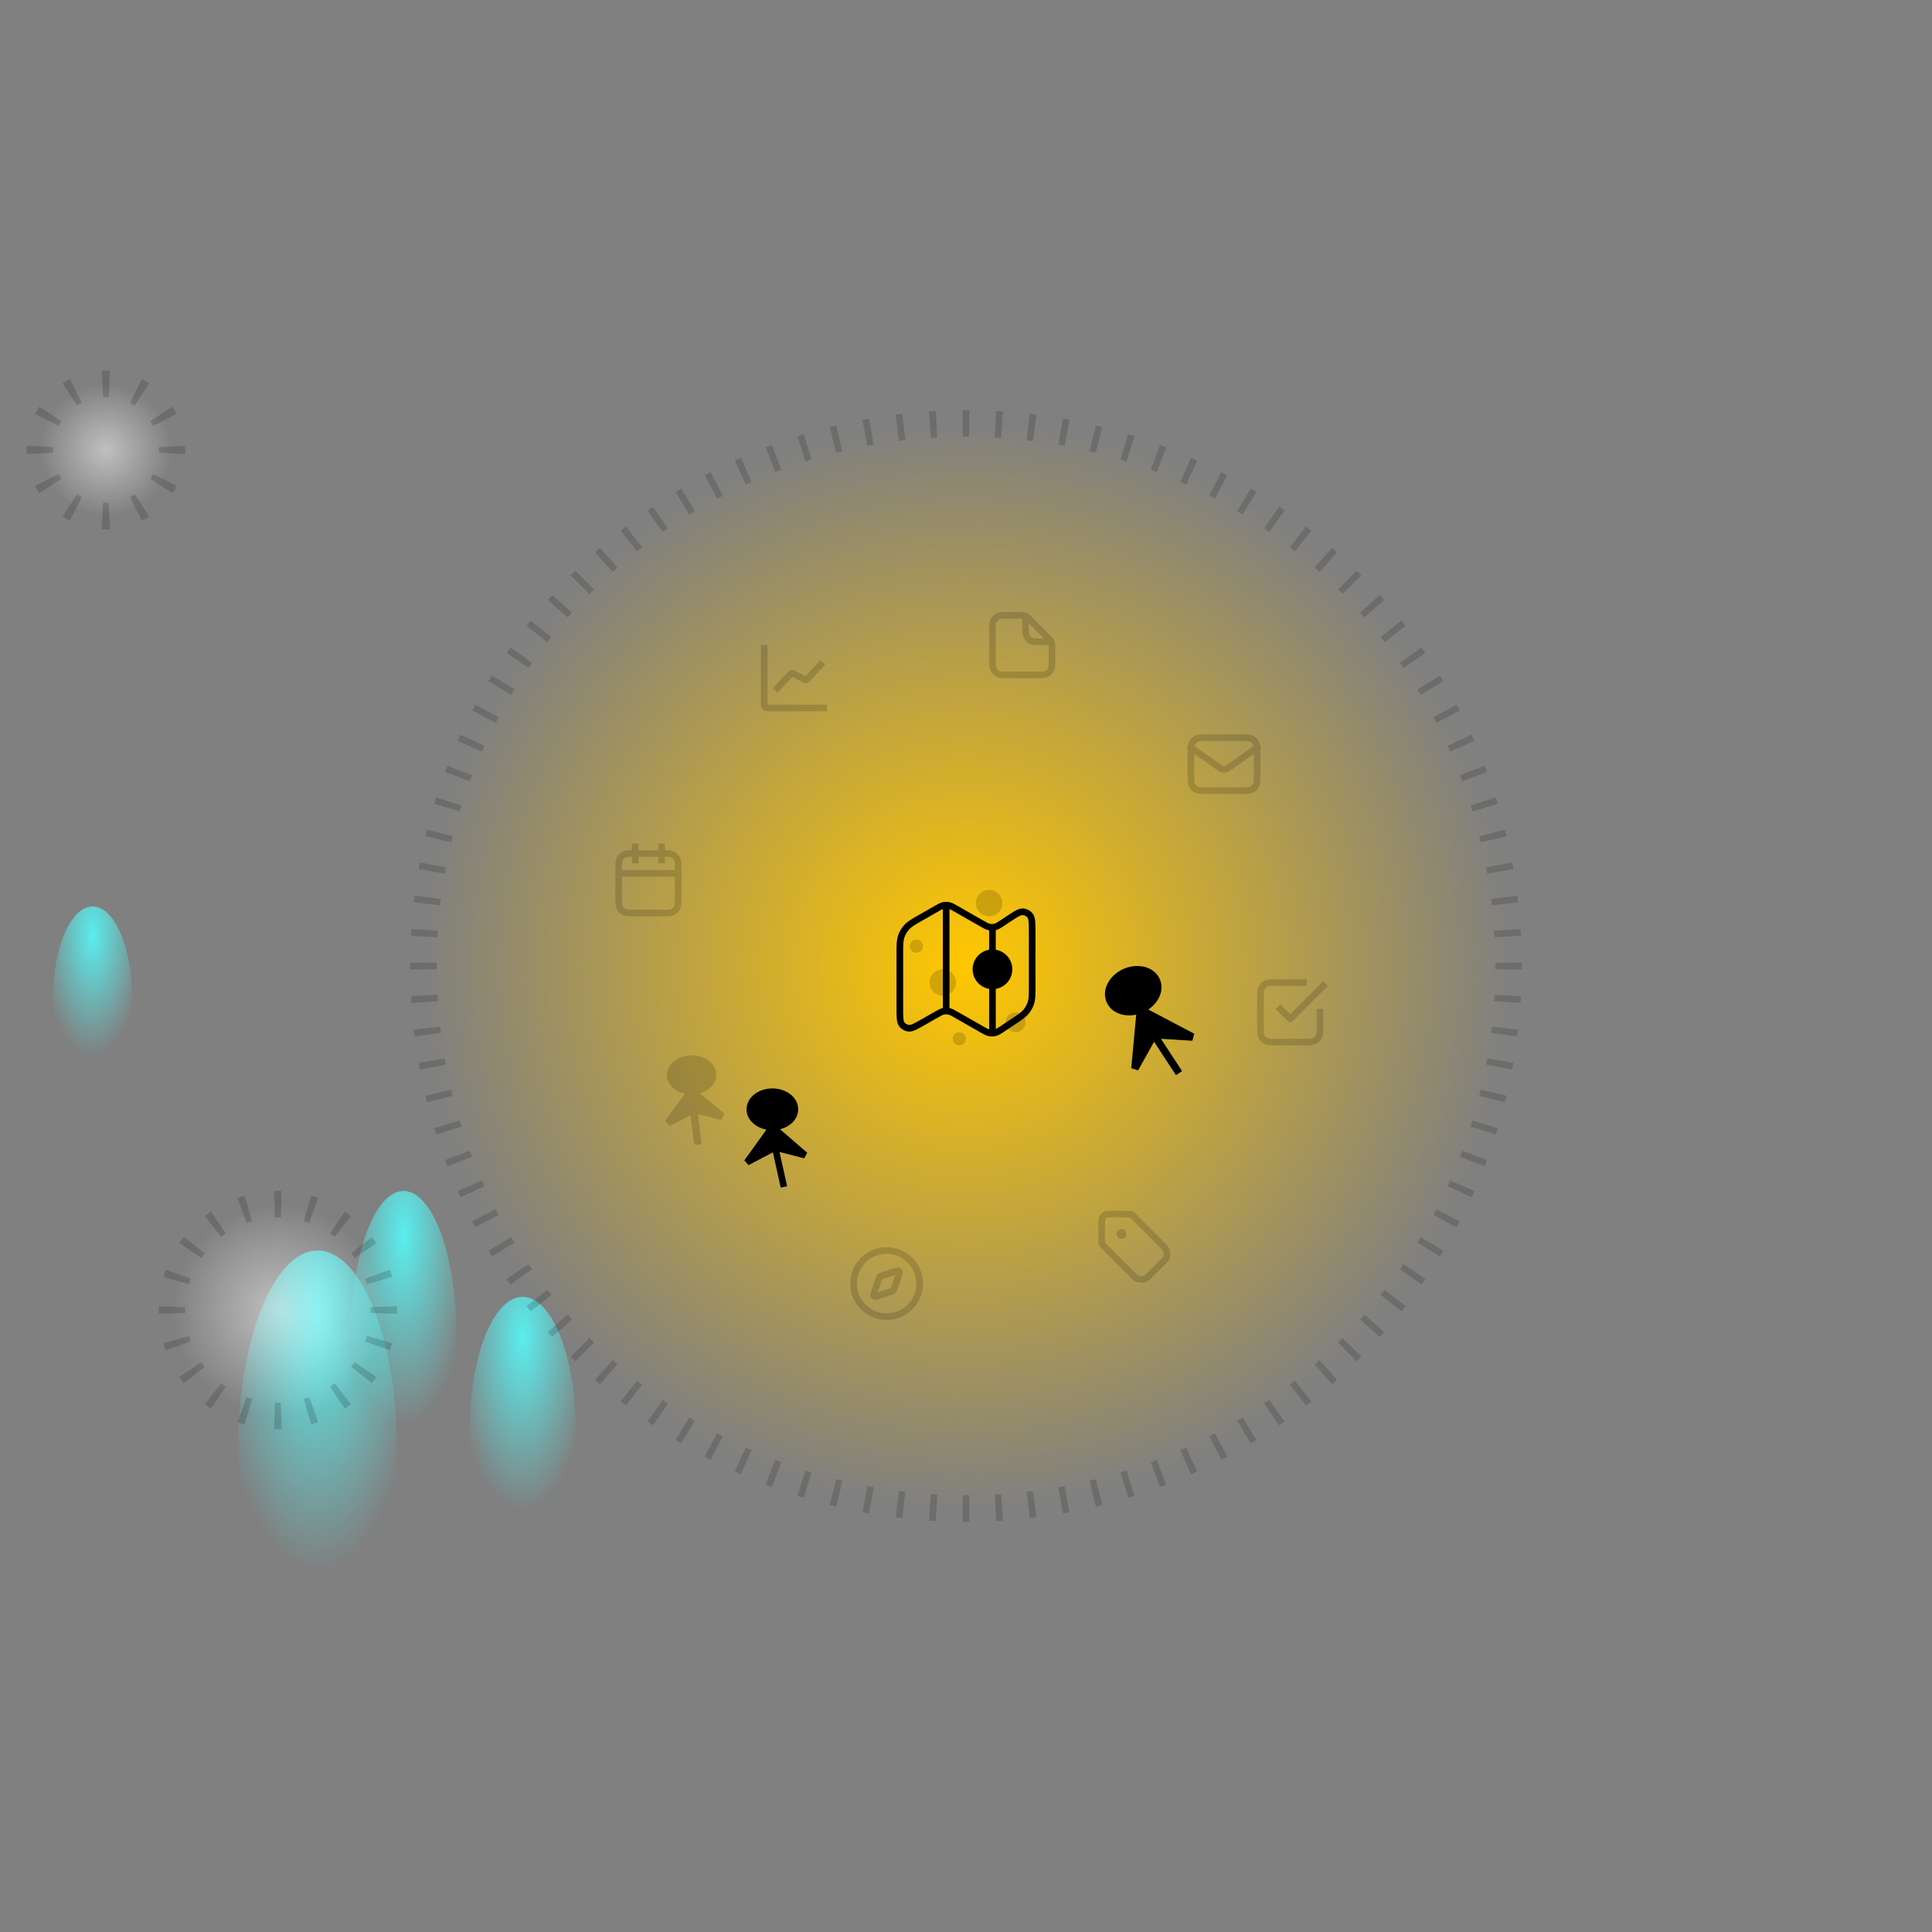 <svg xmlns="http://www.w3.org/2000/svg" width="584" height="584" viewBox="0 0 584 584" fill="none">
<rect x="0" y="0" width="584" height="584" fill="#808080" stroke="none"/>
<ellipse cx="158" cy="432" rx="16" ry="40" fill="url(#paint0_radial_3987_53200)"/>
<ellipse cx="122" cy="404" rx="16" ry="44" fill="url(#paint1_radial_3987_53200)"/>
<ellipse cx="96" cy="438" rx="24" ry="60" fill="url(#paint2_radial_3987_53200)"/>
<ellipse cx="28" cy="302" rx="12" ry="28" fill="url(#paint3_radial_3987_53200)"/>
<path d="M52 136C52 147.046 43.046 156 32 156C20.954 156 12 147.046 12 136C12 124.954 20.954 116 32 116C43.046 116 52 124.954 52 136Z" fill="url(#paint4_radial_3987_53200)"/>
<path fill-rule="evenodd" clip-rule="evenodd" d="M30.747 112.032C31.162 112.011 31.58 112 32 112C32.42 112 32.838 112.011 33.253 112.032L32.841 120.022C32.563 120.007 32.282 120 32 120C31.718 120 31.437 120.007 31.159 120.022L30.747 112.032ZM42.901 114.614C43.65 114.996 44.375 115.416 45.076 115.872L40.712 122.577C40.245 122.273 39.761 121.993 39.263 121.739L42.901 114.614ZM18.924 115.872C19.625 115.416 20.351 114.996 21.099 114.614L24.737 121.739C24.238 121.993 23.755 122.273 23.288 122.577L18.924 115.872ZM52.128 122.924C52.584 123.625 53.004 124.351 53.386 125.099L46.261 128.737C46.007 128.239 45.727 127.755 45.423 127.288L52.128 122.924ZM10.614 125.099C10.996 124.351 11.416 123.625 11.872 122.924L18.577 127.288C18.273 127.755 17.993 128.239 17.739 128.737L10.614 125.099ZM55.968 134.747C55.989 135.162 56 135.58 56 136C56 136.42 55.989 136.838 55.968 137.253L47.978 136.841C47.993 136.563 48 136.282 48 136C48 135.718 47.993 135.437 47.978 135.159L55.968 134.747ZM8 136C8 135.58 8.011 135.162 8.032 134.747L16.022 135.159C16.007 135.437 16 135.718 16 136C16 136.282 16.007 136.563 16.022 136.841L8.032 137.253C8.011 136.838 8 136.42 8 136ZM53.386 146.901C53.004 147.649 52.584 148.375 52.128 149.076L45.423 144.712C45.727 144.245 46.007 143.761 46.261 143.263L53.386 146.901ZM11.872 149.076C11.416 148.375 10.996 147.649 10.614 146.901L17.739 143.263C17.993 143.761 18.273 144.245 18.577 144.712L11.872 149.076ZM21.099 157.386C20.351 157.004 19.625 156.584 18.924 156.128L23.288 149.423C23.755 149.727 24.238 150.007 24.737 150.261L21.099 157.386ZM45.076 156.128C44.375 156.584 43.65 157.004 42.901 157.386L39.263 150.261C39.761 150.007 40.245 149.727 40.712 149.423L45.076 156.128ZM32 160C31.58 160 31.162 159.989 30.747 159.968L31.159 151.978C31.437 151.993 31.718 152 32 152C32.282 152 32.563 151.993 32.841 151.978L33.253 159.968C32.838 159.989 32.42 160 32 160Z" fill="black" fill-opacity="0.16"/>
<path d="M116 396C116 413.673 101.673 428 84 428C66.327 428 52 413.673 52 396C52 378.327 66.327 364 84 364C101.673 364 116 378.327 116 396Z" fill="url(#paint5_radial_3987_53200)"/>
<path fill-rule="evenodd" clip-rule="evenodd" d="M82.869 360.017C83.245 360.006 83.622 360 84 360C84.378 360 84.755 360.006 85.131 360.017L84.884 368.014C84.591 368.005 84.296 368 84 368C83.704 368 83.409 368.005 83.116 368.014L82.869 360.017ZM94.046 361.421C94.773 361.632 95.491 361.866 96.198 362.12L93.488 369.647C92.939 369.449 92.381 369.268 91.817 369.105L94.046 361.421ZM71.802 362.12C72.509 361.866 73.227 361.632 73.954 361.421L76.183 369.105C75.619 369.268 75.061 369.449 74.512 369.647L71.802 362.12ZM104.239 366.224C104.863 366.649 105.473 367.093 106.068 367.555L101.16 373.873C100.697 373.513 100.222 373.167 99.737 372.837L104.239 366.224ZM61.932 367.555C62.527 367.093 63.137 366.649 63.761 366.224L68.263 372.837C67.778 373.167 67.303 373.513 66.84 373.873L61.932 367.555ZM112.445 373.932C112.907 374.527 113.351 375.137 113.776 375.761L107.163 380.263C106.833 379.778 106.487 379.303 106.127 378.84L112.445 373.932ZM54.224 375.761C54.649 375.137 55.093 374.527 55.555 373.932L61.873 378.84C61.513 379.303 61.167 379.778 60.837 380.263L54.224 375.761ZM117.88 383.802C118.134 384.509 118.368 385.227 118.579 385.954L110.895 388.183C110.732 387.619 110.551 387.061 110.353 386.512L117.88 383.802ZM49.421 385.954C49.632 385.227 49.865 384.509 50.12 383.802L57.647 386.512C57.449 387.061 57.268 387.619 57.105 388.183L49.421 385.954ZM119.983 394.869C119.994 395.245 120 395.622 120 396C120 396.378 119.994 396.755 119.983 397.131L111.986 396.884C111.995 396.59 112 396.296 112 396C112 395.704 111.995 395.41 111.986 395.116L119.983 394.869ZM48 396C48 395.622 48.006 395.245 48.017 394.869L56.014 395.116C56.005 395.41 56 395.704 56 396C56 396.296 56.005 396.59 56.014 396.884L48.017 397.131C48.006 396.755 48 396.378 48 396ZM118.579 406.046C118.368 406.773 118.134 407.491 117.88 408.198L110.353 405.488C110.551 404.939 110.732 404.381 110.895 403.817L118.579 406.046ZM50.12 408.198C49.865 407.491 49.632 406.773 49.421 406.046L57.105 403.817C57.268 404.381 57.449 404.939 57.647 405.488L50.12 408.198ZM113.776 416.239C113.351 416.863 112.907 417.473 112.445 418.068L106.127 413.16C106.487 412.697 106.833 412.222 107.163 411.737L113.776 416.239ZM55.555 418.068C55.093 417.473 54.649 416.863 54.224 416.239L60.837 411.737C61.167 412.222 61.513 412.697 61.873 413.16L55.555 418.068ZM106.068 424.445C105.473 424.907 104.863 425.351 104.239 425.776L99.737 419.163C100.222 418.833 100.697 418.487 101.16 418.127L106.068 424.445ZM63.761 425.776C63.137 425.351 62.527 424.907 61.932 424.445L66.84 418.127C67.303 418.487 67.778 418.833 68.263 419.163L63.761 425.776ZM96.198 429.88C95.491 430.134 94.773 430.368 94.046 430.579L91.817 422.895C92.381 422.732 92.939 422.551 93.488 422.353L96.198 429.88ZM73.954 430.579C73.227 430.368 72.509 430.134 71.802 429.88L74.512 422.353C75.061 422.551 75.619 422.732 76.183 422.895L73.954 430.579ZM84 432C83.622 432 83.245 431.994 82.869 431.983L83.116 423.986C83.409 423.995 83.704 424 84 424C84.296 424 84.591 423.995 84.884 423.986L85.131 431.983C84.755 431.994 84.378 432 84 432Z" fill="black" fill-opacity="0.16"/>
<circle cx="292" cy="292" r="164" fill="url(#paint6_radial_3987_53200)"/>
<path fill-rule="evenodd" clip-rule="evenodd" d="M201.586 324.906C201.586 321.419 205.193 319 209.056 319C212.919 319 216.526 321.419 216.526 324.906C216.526 327.599 214.375 329.654 211.616 330.451L219 336.644L217.985 338.501L210.962 336.744L212.087 346H209.851L208.726 337.138L202.432 340.342L201 338.762L207.047 330.592C204.029 329.922 201.586 327.775 201.586 324.906Z" fill="black" fill-opacity="0.16"/>
<path fill-rule="evenodd" clip-rule="evenodd" d="M339.978 292.731C344.232 291.044 349.189 292.302 350.69 296.244C351.939 299.524 350.19 303.083 347.109 305.153L361 312.478L360.42 314.593L350.93 314.007L357.308 323.761L355.459 325L348.853 314.897L344.019 323.557L341.949 322.9L343.457 306.705C339.65 307.521 335.715 306.124 334.407 302.687C332.909 298.753 335.724 294.418 339.978 292.731Z" fill="black"/>
<path fill-rule="evenodd" clip-rule="evenodd" d="M225.667 335.318C225.667 331.623 229.394 329 233.471 329C237.548 329 241.275 331.623 241.275 335.318C241.275 338.294 238.858 340.574 235.788 341.35L244 348.444L243.101 350.14L235.632 348.214L237.93 358.576L235.995 359L233.629 348.332L226.269 352.191L225 350.749L231.67 341.465C228.359 340.825 225.667 338.459 225.667 335.318Z" fill="black"/>
<path d="M205 264H187M200 256V260M192 256V260M191.8 276H200.2C201.88 276 202.72 276 203.362 275.673C203.926 275.385 204.385 274.926 204.673 274.362C205 273.72 205 272.88 205 271.2V262.8C205 261.12 205 260.28 204.673 259.638C204.385 259.074 203.926 258.615 203.362 258.327C202.72 258 201.88 258 200.2 258H191.8C190.12 258 189.28 258 188.638 258.327C188.074 258.615 187.615 259.074 187.327 259.638C187 260.28 187 261.12 187 262.8V271.2C187 272.88 187 273.72 187.327 274.362C187.615 274.926 188.074 275.385 188.638 275.673C189.28 276 190.12 276 191.8 276Z" stroke="black" stroke-opacity="0.16" stroke-width="2" stroke-linecap="square" stroke-linejoin="round"/>
<path d="M387 305L390 308L400 298M394 297H385.8C384.12 297 383.28 297 382.638 297.327C382.074 297.615 381.615 298.074 381.327 298.638C381 299.28 381 300.12 381 301.8V310.2C381 311.88 381 312.72 381.327 313.362C381.615 313.926 382.074 314.385 382.638 314.673C383.28 315 384.12 315 385.8 315H394.2C395.88 315 396.72 315 397.362 314.673C397.926 314.385 398.385 313.926 398.673 313.362C399 312.72 399 311.88 399 310.2V306" stroke="black" stroke-opacity="0.16" stroke-width="2" stroke-linecap="square" stroke-linejoin="round"/>
<path d="M268 398C273.523 398 278 393.523 278 388C278 382.477 273.523 378 268 378C262.477 378 258 382.477 258 388C258 393.523 262.477 398 268 398Z" stroke="black" stroke-opacity="0.16" stroke-width="2" stroke-linecap="square" stroke-linejoin="round"/>
<path d="M270.722 384.266C271.211 384.103 271.455 384.022 271.617 384.08C271.759 384.13 271.87 384.241 271.92 384.383C271.978 384.545 271.897 384.789 271.734 385.278L270.246 389.741C270.2 389.88 270.177 389.949 270.137 390.007C270.102 390.058 270.058 390.102 270.007 390.137C269.949 390.177 269.88 390.2 269.741 390.246L265.278 391.734C264.789 391.897 264.545 391.978 264.383 391.92C264.241 391.87 264.13 391.759 264.08 391.617C264.022 391.455 264.103 391.211 264.266 390.722L265.754 386.259C265.8 386.12 265.823 386.051 265.863 385.993C265.898 385.942 265.942 385.898 265.993 385.863C266.051 385.823 266.12 385.8 266.259 385.754L270.722 384.266Z" stroke="black" stroke-opacity="0.16" stroke-width="2" stroke-linecap="square" stroke-linejoin="round"/>
<path d="M310 186.5V189.2C310 190.88 310 191.72 310.327 192.362C310.615 192.926 311.074 193.385 311.638 193.673C312.28 194 313.12 194 314.8 194H317.5M318 195.988V199.2C318 200.88 318 201.72 317.673 202.362C317.385 202.926 316.926 203.385 316.362 203.673C315.72 204 314.88 204 313.2 204H304.8C303.12 204 302.28 204 301.638 203.673C301.074 203.385 300.615 202.926 300.327 202.362C300 201.72 300 200.88 300 199.2V190.8C300 189.12 300 188.28 300.327 187.638C300.615 187.074 301.074 186.615 301.638 186.327C302.28 186 303.12 186 304.8 186H308.012C308.746 186 309.112 186 309.458 186.083C309.764 186.156 310.056 186.278 310.325 186.442C310.628 186.628 310.887 186.887 311.406 187.406L316.594 192.594C317.113 193.113 317.372 193.372 317.558 193.675C317.722 193.944 317.844 194.236 317.917 194.542C318 194.888 318 195.254 318 195.988Z" stroke="black" stroke-opacity="0.16" stroke-width="2" stroke-linecap="square" stroke-linejoin="round"/>
<path d="M339 373H339.01M333 370.2L333 374.675C333 375.164 333 375.408 333.055 375.638C333.104 375.843 333.185 376.038 333.295 376.217C333.418 376.418 333.591 376.591 333.937 376.937L341.606 384.606C342.794 385.794 343.388 386.388 344.073 386.611C344.675 386.806 345.325 386.806 345.927 386.611C346.612 386.388 347.206 385.794 348.394 384.606L350.606 382.394C351.794 381.206 352.388 380.612 352.611 379.927C352.806 379.325 352.806 378.675 352.611 378.073C352.388 377.388 351.794 376.794 350.606 375.606L342.937 367.937C342.591 367.591 342.418 367.418 342.217 367.295C342.038 367.185 341.843 367.104 341.638 367.055C341.408 367 341.164 367 340.675 367L336.2 367C335.08 367 334.52 367 334.092 367.218C333.716 367.41 333.41 367.716 333.218 368.092C333 368.52 333 369.08 333 370.2ZM339.5 373C339.5 373.276 339.276 373.5 339 373.5C338.724 373.5 338.5 373.276 338.5 373C338.5 372.724 338.724 372.5 339 372.5C339.276 372.5 339.5 372.724 339.5 373Z" stroke="black" stroke-opacity="0.16" stroke-width="2" stroke-linecap="square" stroke-linejoin="round"/>
<path d="M249 214H232.6C232.04 214 231.76 214 231.546 213.891C231.358 213.795 231.205 213.642 231.109 213.454C231 213.24 231 212.96 231 212.4V196M248 201L244.081 205.183C243.933 205.341 243.858 205.42 243.769 205.461C243.69 205.498 243.603 205.512 243.516 205.505C243.418 205.496 243.321 205.446 243.129 205.346L239.871 203.654C239.679 203.554 239.582 203.504 239.484 203.495C239.397 203.488 239.31 203.502 239.231 203.539C239.142 203.58 239.067 203.659 238.919 203.817L235 208" stroke="black" stroke-opacity="0.16" stroke-width="2" stroke-linecap="square" stroke-linejoin="round"/>
<path d="M360.029 226L368.165 231.715C368.826 232.178 369.157 232.41 369.516 232.499C369.834 232.578 370.166 232.578 370.484 232.499C370.843 232.41 371.174 232.178 371.835 231.715L379.971 226M360.029 226C360 226.471 360 227.053 360 227.8V234.2C360 235.88 360 236.72 360.327 237.362C360.615 237.926 361.074 238.385 361.638 238.673C362.28 239 363.12 239 364.8 239H375.2C376.88 239 377.72 239 378.362 238.673C378.926 238.385 379.385 237.926 379.673 237.362C380 236.72 380 235.88 380 234.2V227.8C380 227.053 380 226.471 379.971 226M360.029 226C360.065 225.412 360.145 224.994 360.327 224.638C360.615 224.074 361.074 223.615 361.638 223.327C362.28 223 363.12 223 364.8 223H375.2C376.88 223 377.72 223 378.362 223.327C378.926 223.615 379.385 224.074 379.673 224.638C379.855 224.994 379.935 225.412 379.971 226" stroke="black" stroke-opacity="0.16" stroke-width="2" stroke-linecap="square" stroke-linejoin="round"/>
<path d="M307 312C308.657 312 310 310.657 310 309C310 307.343 308.657 306 307 306C305.343 306 304 307.343 304 309C304 310.657 305.343 312 307 312Z" fill="black" fill-opacity="0.16"/>
<path d="M299 277C301.209 277 303 275.209 303 273C303 270.791 301.209 269 299 269C296.791 269 295 270.791 295 273C295 275.209 296.791 277 299 277Z" fill="black" fill-opacity="0.16"/>
<path d="M285 301C287.209 301 289 299.209 289 297C289 294.791 287.209 293 285 293C282.791 293 281 294.791 281 297C281 299.209 282.791 301 285 301Z" fill="black" fill-opacity="0.16"/>
<path d="M290 316C291.105 316 292 315.105 292 314C292 312.895 291.105 312 290 312C288.895 312 288 312.895 288 314C288 315.105 288.895 316 290 316Z" fill="black" fill-opacity="0.16"/>
<path d="M277 288C278.105 288 279 287.105 279 286C279 284.895 278.105 284 277 284C275.895 284 275 284.895 275 286C275 287.105 275.895 288 277 288Z" fill="black" fill-opacity="0.16"/>
<path fill-rule="evenodd" clip-rule="evenodd" d="M287.031 272.715C286.351 272.572 285.649 272.572 284.969 272.715C284.198 272.877 283.49 273.282 282.466 273.868L277.785 276.543C275.597 277.793 274.293 278.538 273.331 279.6C272.48 280.539 271.837 281.646 271.444 282.85C271 284.213 271 285.715 271 288.235L271 304.781C271 306.095 271 307.151 271.076 307.975C271.152 308.804 271.314 309.562 271.761 310.178C272.424 311.094 273.445 311.686 274.57 311.808C275.326 311.89 276.065 311.655 276.822 311.31C277.575 310.967 278.492 310.443 279.633 309.79L283.321 307.683C284.536 306.989 284.957 306.761 285.382 306.672C285.789 306.586 286.211 306.586 286.619 306.672C287.043 306.761 287.464 306.989 288.679 307.683L296.218 311.991C297.321 312.622 298.082 313.057 298.909 313.214C299.637 313.352 300.387 313.326 301.104 313.138C301.917 312.925 302.647 312.438 303.704 311.733L307.003 309.534C308.946 308.239 310.103 307.467 310.953 306.434C311.704 305.52 312.268 304.466 312.612 303.334C313 302.054 313 300.663 313 298.328L313 281.917C313 280.505 313 279.374 312.92 278.5C312.84 277.625 312.668 276.825 312.19 276.193C311.484 275.26 310.406 274.683 309.238 274.613C308.447 274.566 307.686 274.867 306.914 275.286C306.142 275.704 305.201 276.331 304.026 277.114L302.736 277.974C301.481 278.811 301.045 279.086 300.597 279.203C300.167 279.316 299.717 279.331 299.28 279.249C298.826 279.163 298.371 278.918 297.062 278.17L289.535 273.868C288.51 273.282 287.802 272.877 287.031 272.715ZM283.321 275.683C284.189 275.187 284.652 274.929 285 274.79V304.708L284.969 304.715C284.198 304.877 283.49 305.282 282.466 305.868L278.685 308.028C277.489 308.712 276.652 309.189 275.993 309.49C275.33 309.792 274.995 309.842 274.785 309.819C274.222 309.758 273.712 309.462 273.38 309.004C273.256 308.833 273.134 308.518 273.067 307.792C273.001 307.071 273 306.107 273 304.729V288.429C273 285.655 273.012 284.494 273.346 283.471C273.651 282.534 274.151 281.673 274.813 280.943C275.535 280.146 276.538 279.559 278.946 278.183L283.321 275.683ZM287 304.708V274.79C287.348 274.929 287.811 275.187 288.679 275.683L296.218 279.991C297.321 280.622 298.082 281.057 298.909 281.214C298.939 281.22 298.97 281.225 299 281.23V287.083C296.162 287.559 294 290.027 294 293C294 295.973 296.162 298.441 299 298.917V311.175C298.609 311.044 298.109 310.768 297.062 310.17L289.535 305.868C288.51 305.282 287.802 304.877 287.031 304.715L287 304.708ZM301 287.083C303.838 287.559 306 290.027 306 293C306 295.973 303.838 298.441 301 298.917V311.054C301.363 310.882 301.842 310.571 302.736 309.974L305.745 307.968C307.881 306.544 308.77 305.94 309.408 305.164C309.992 304.453 310.431 303.634 310.698 302.753C310.99 301.792 311 300.717 311 298.15V281.969C311 280.493 310.999 279.455 310.928 278.682C310.857 277.9 310.724 277.57 310.595 277.399C310.242 276.933 309.703 276.644 309.119 276.61C308.906 276.597 308.557 276.67 307.867 277.044C307.185 277.414 306.321 277.988 305.092 278.808L303.704 279.733C302.647 280.438 301.917 280.925 301.104 281.138C301.069 281.147 301.035 281.156 301 281.164V287.083Z" fill="black"/>
<path fill-rule="evenodd" clip-rule="evenodd" d="M290.98 124.003C291.32 124.001 291.66 124 292 124C292.34 124 292.68 124.001 293.02 124.003L292.972 132.003C292.648 132.001 292.324 132 292 132C291.676 132 291.352 132.001 291.028 132.003L290.98 124.003ZM280.837 124.365C281.513 124.321 282.191 124.28 282.869 124.244L283.297 132.233C282.651 132.267 282.005 132.306 281.36 132.348L280.837 124.365ZM301.131 124.244C301.809 124.28 302.487 124.321 303.163 124.365L302.64 132.348C301.995 132.306 301.349 132.267 300.703 132.233L301.131 124.244ZM270.734 125.334C271.405 125.249 272.078 125.168 272.752 125.091L273.659 133.039C273.017 133.113 272.376 133.19 271.737 133.271L270.734 125.334ZM311.248 125.091C311.922 125.168 312.595 125.249 313.266 125.334L312.263 133.271C311.624 133.19 310.983 133.113 310.341 133.039L311.248 125.091ZM260.709 126.91C261.373 126.784 262.039 126.663 262.705 126.546L264.091 134.425C263.456 134.537 262.823 134.652 262.19 134.771L260.709 126.91ZM321.295 126.546C321.961 126.663 322.627 126.784 323.291 126.91L321.81 134.771C321.177 134.652 320.544 134.537 319.909 134.425L321.295 126.546ZM250.8 129.09C251.454 128.925 252.11 128.764 252.768 128.606L254.629 136.387C254.003 136.537 253.379 136.69 252.755 136.847L250.8 129.09ZM331.232 128.607C331.89 128.764 332.546 128.925 333.2 129.09L331.245 136.847C330.621 136.69 329.997 136.537 329.371 136.387L331.232 128.607ZM241.036 131.87C241.681 131.665 242.327 131.464 242.975 131.267L245.306 138.92C244.689 139.108 244.074 139.299 243.461 139.494L241.036 131.87ZM341.025 131.267C341.673 131.464 342.319 131.665 342.964 131.87L340.539 139.494C339.926 139.299 339.311 139.108 338.694 138.92L341.025 131.267ZM231.459 135.24C232.09 134.996 232.724 134.756 233.359 134.519L236.152 142.016C235.547 142.241 234.944 142.47 234.342 142.703L231.459 135.24ZM350.641 134.519C351.276 134.756 351.91 134.996 352.541 135.24L349.658 142.703C349.056 142.47 348.453 142.241 347.848 142.016L350.641 134.519ZM222.106 139.186C222.721 138.904 223.338 138.626 223.957 138.351L227.201 145.664C226.611 145.926 226.024 146.19 225.438 146.459L222.106 139.186ZM360.043 138.351C360.662 138.626 361.279 138.904 361.894 139.186L358.562 146.459C357.976 146.19 357.389 145.926 356.799 145.664L360.043 138.351ZM213.012 143.69C213.609 143.372 214.207 143.057 214.808 142.746L218.489 149.849C217.917 150.145 217.347 150.445 216.779 150.748L213.012 143.69ZM369.192 142.746C369.793 143.057 370.391 143.372 370.988 143.69L367.221 150.748C366.653 150.445 366.083 150.145 365.511 149.849L369.192 142.746ZM204.207 148.737C204.783 148.383 205.362 148.033 205.943 147.686L210.047 154.553C209.493 154.884 208.942 155.217 208.393 155.554L204.207 148.737ZM378.057 147.686C378.638 148.033 379.217 148.383 379.793 148.737L375.607 155.554C375.058 155.217 374.507 154.884 373.953 154.553L378.057 147.686ZM195.722 154.307C196.276 153.919 196.833 153.534 197.392 153.152L201.903 159.759C201.37 160.123 200.84 160.49 200.312 160.86L195.722 154.307ZM386.608 153.152C387.167 153.534 387.724 153.919 388.278 154.307L383.688 160.86C383.16 160.49 382.63 160.123 382.097 159.759L386.608 153.152ZM187.589 160.377C188.119 159.956 188.651 159.539 189.186 159.124L194.086 165.448C193.577 165.843 193.07 166.241 192.565 166.642L187.589 160.377ZM394.814 159.124C395.349 159.539 395.881 159.957 396.411 160.377L391.435 166.642C390.93 166.241 390.423 165.843 389.914 165.448L394.814 159.124ZM179.836 166.925C180.34 166.473 180.846 166.024 181.355 165.578L186.626 171.596C186.141 172.021 185.659 172.448 185.179 172.879L179.836 166.925ZM402.645 165.578C403.154 166.024 403.66 166.473 404.164 166.925L398.821 172.879C398.341 172.448 397.859 172.021 397.374 171.596L402.645 165.578ZM172.491 173.926C172.966 173.445 173.445 172.966 173.926 172.491L179.549 178.181C179.09 178.634 178.634 179.09 178.181 179.549L172.491 173.926ZM410.074 172.491C410.555 172.966 411.034 173.445 411.509 173.926L405.819 179.549C405.366 179.09 404.91 178.634 404.451 178.181L410.074 172.491ZM165.578 181.355C166.024 180.846 166.473 180.34 166.925 179.836L172.879 185.179C172.448 185.659 172.021 186.141 171.596 186.626L165.578 181.355ZM417.075 179.836C417.527 180.34 417.976 180.846 418.422 181.355L412.404 186.626C411.979 186.141 411.552 185.659 411.121 185.179L417.075 179.836ZM159.124 189.186C159.539 188.651 159.957 188.119 160.377 187.589L166.642 192.565C166.241 193.07 165.843 193.577 165.448 194.086L159.124 189.186ZM423.623 187.589C424.044 188.119 424.461 188.651 424.876 189.186L418.552 194.086C418.157 193.577 417.759 193.07 417.358 192.565L423.623 187.589ZM153.152 197.392C153.534 196.833 153.919 196.276 154.307 195.722L160.86 200.312C160.49 200.84 160.123 201.37 159.759 201.903L153.152 197.392ZM429.693 195.722C430.081 196.276 430.466 196.833 430.848 197.392L424.241 201.903C423.877 201.37 423.51 200.84 423.14 200.312L429.693 195.722ZM147.686 205.943C148.033 205.362 148.383 204.783 148.737 204.207L155.554 208.393C155.217 208.942 154.884 209.493 154.553 210.047L147.686 205.943ZM435.263 204.207C435.617 204.783 435.967 205.362 436.314 205.943L429.447 210.047C429.116 209.493 428.783 208.942 428.446 208.393L435.263 204.207ZM142.746 214.808C143.057 214.207 143.372 213.609 143.69 213.012L150.748 216.779C150.445 217.347 150.145 217.917 149.849 218.489L142.746 214.808ZM440.31 213.012C440.628 213.609 440.943 214.207 441.254 214.808L434.151 218.489C433.855 217.917 433.555 217.347 433.252 216.779L440.31 213.012ZM138.351 223.957C138.626 223.338 138.904 222.721 139.186 222.106L146.459 225.438C146.19 226.024 145.926 226.611 145.664 227.201L138.351 223.957ZM444.814 222.106C445.096 222.721 445.374 223.338 445.649 223.957L438.336 227.201C438.074 226.611 437.81 226.024 437.541 225.438L444.814 222.106ZM134.519 233.359C134.756 232.724 134.996 232.09 135.24 231.459L142.703 234.342C142.47 234.944 142.241 235.547 142.016 236.152L134.519 233.359ZM448.76 231.459C449.004 232.09 449.244 232.724 449.481 233.359L441.984 236.152C441.759 235.547 441.53 234.944 441.297 234.342L448.76 231.459ZM131.267 242.975C131.464 242.327 131.665 241.681 131.87 241.036L139.494 243.461C139.299 244.074 139.108 244.689 138.92 245.306L131.267 242.975ZM452.13 241.036C452.335 241.681 452.536 242.327 452.733 242.975L445.08 245.306C444.892 244.689 444.701 244.074 444.506 243.461L452.13 241.036ZM128.607 252.768C128.764 252.11 128.925 251.454 129.09 250.8L136.847 252.755C136.69 253.379 136.537 254.003 136.387 254.629L128.607 252.768ZM454.91 250.8C455.075 251.454 455.236 252.11 455.393 252.768L447.613 254.629C447.463 254.003 447.31 253.379 447.153 252.755L454.91 250.8ZM126.546 262.705C126.663 262.039 126.784 261.373 126.91 260.709L134.771 262.19C134.652 262.823 134.537 263.456 134.425 264.091L126.546 262.705ZM457.09 260.709C457.216 261.373 457.337 262.039 457.454 262.705L449.575 264.091C449.463 263.456 449.348 262.823 449.229 262.19L457.09 260.709ZM125.091 272.752C125.168 272.078 125.249 271.405 125.334 270.734L133.271 271.737C133.19 272.376 133.113 273.017 133.039 273.659L125.091 272.752ZM458.666 270.734C458.751 271.405 458.832 272.078 458.909 272.752L450.961 273.659C450.887 273.017 450.81 272.376 450.729 271.737L458.666 270.734ZM124.244 282.869C124.28 282.191 124.321 281.513 124.365 280.837L132.348 281.36C132.306 282.005 132.267 282.651 132.233 283.297L124.244 282.869ZM459.635 280.837C459.679 281.513 459.72 282.191 459.756 282.869L451.767 283.297C451.733 282.651 451.694 282.005 451.652 281.36L459.635 280.837ZM124 292C124 291.66 124.001 291.32 124.003 290.98L132.003 291.028C132.001 291.352 132 291.676 132 292C132 292.324 132.001 292.648 132.003 292.972L124.003 293.02C124.001 292.68 124 292.34 124 292ZM459.997 290.98C459.999 291.32 460 291.66 460 292C460 292.34 459.999 292.68 459.997 293.02L451.997 292.972C451.999 292.648 452 292.324 452 292C452 291.676 451.999 291.352 451.997 291.028L459.997 290.98ZM124.365 303.163C124.321 302.487 124.28 301.809 124.244 301.131L132.233 300.703C132.267 301.349 132.306 301.995 132.348 302.64L124.365 303.163ZM459.756 301.131C459.72 301.809 459.679 302.487 459.635 303.163L451.652 302.64C451.694 301.995 451.733 301.349 451.767 300.703L459.756 301.131ZM125.334 313.266C125.249 312.595 125.168 311.922 125.091 311.248L133.039 310.341C133.113 310.983 133.19 311.624 133.271 312.263L125.334 313.266ZM458.909 311.248C458.832 311.922 458.751 312.595 458.666 313.266L450.729 312.263C450.81 311.624 450.887 310.983 450.961 310.341L458.909 311.248ZM126.91 323.291C126.784 322.627 126.663 321.961 126.546 321.295L134.425 319.909C134.537 320.544 134.652 321.177 134.771 321.81L126.91 323.291ZM457.454 321.295C457.337 321.961 457.216 322.627 457.09 323.291L449.229 321.81C449.348 321.177 449.463 320.544 449.575 319.909L457.454 321.295ZM129.09 333.2C128.925 332.546 128.764 331.89 128.606 331.232L136.387 329.371C136.537 329.997 136.69 330.621 136.847 331.245L129.09 333.2ZM455.393 331.232C455.236 331.89 455.075 332.546 454.91 333.2L447.153 331.245C447.31 330.621 447.463 329.997 447.613 329.371L455.393 331.232ZM131.87 342.964C131.665 342.319 131.464 341.673 131.267 341.025L138.92 338.694C139.108 339.311 139.299 339.926 139.494 340.539L131.87 342.964ZM452.733 341.025C452.536 341.673 452.335 342.319 452.13 342.964L444.506 340.539C444.701 339.926 444.892 339.311 445.08 338.694L452.733 341.025ZM135.24 352.541C134.996 351.91 134.756 351.276 134.519 350.641L142.016 347.848C142.241 348.453 142.47 349.056 142.703 349.658L135.24 352.541ZM449.481 350.641C449.244 351.276 449.004 351.91 448.76 352.541L441.297 349.658C441.53 349.056 441.759 348.453 441.984 347.848L449.481 350.641ZM139.186 361.894C138.904 361.279 138.626 360.662 138.351 360.043L145.664 356.799C145.926 357.389 146.19 357.976 146.459 358.562L139.186 361.894ZM445.649 360.043C445.374 360.662 445.096 361.279 444.814 361.894L437.541 358.562C437.81 357.976 438.074 357.389 438.336 356.799L445.649 360.043ZM143.69 370.988C143.372 370.391 143.057 369.793 142.746 369.192L149.849 365.511C150.145 366.083 150.445 366.653 150.748 367.221L143.69 370.988ZM441.254 369.192C440.943 369.793 440.628 370.391 440.31 370.988L433.252 367.221C433.555 366.653 433.855 366.083 434.151 365.511L441.254 369.192ZM148.737 379.793C148.383 379.217 148.033 378.638 147.686 378.057L154.553 373.953C154.884 374.507 155.217 375.058 155.554 375.607L148.737 379.793ZM436.314 378.057C435.967 378.638 435.617 379.217 435.263 379.793L428.445 375.607C428.783 375.058 429.116 374.507 429.447 373.953L436.314 378.057ZM154.307 388.278C153.919 387.724 153.534 387.167 153.152 386.608L159.759 382.097C160.123 382.63 160.49 383.16 160.86 383.688L154.307 388.278ZM430.848 386.608C430.466 387.167 430.081 387.724 429.693 388.278L423.14 383.688C423.51 383.16 423.877 382.63 424.241 382.097L430.848 386.608ZM160.377 396.411C159.956 395.881 159.539 395.349 159.124 394.814L165.448 389.914C165.843 390.423 166.241 390.93 166.642 391.435L160.377 396.411ZM424.876 394.814C424.461 395.349 424.043 395.881 423.623 396.411L417.358 391.435C417.759 390.93 418.157 390.423 418.552 389.914L424.876 394.814ZM166.925 404.164C166.473 403.66 166.024 403.154 165.578 402.645L171.596 397.374C172.021 397.859 172.448 398.341 172.879 398.821L166.925 404.164ZM418.422 402.645C417.976 403.154 417.527 403.66 417.075 404.164L411.121 398.821C411.552 398.341 411.979 397.859 412.404 397.374L418.422 402.645ZM173.926 411.509C173.445 411.034 172.966 410.555 172.491 410.074L178.181 404.451C178.634 404.91 179.09 405.366 179.549 405.819L173.926 411.509ZM411.509 410.074C411.034 410.555 410.555 411.034 410.074 411.509L404.451 405.819C404.91 405.366 405.366 404.91 405.819 404.451L411.509 410.074ZM181.355 418.422C180.846 417.976 180.34 417.527 179.836 417.075L185.179 411.121C185.659 411.552 186.141 411.979 186.626 412.404L181.355 418.422ZM404.164 417.075C403.66 417.527 403.154 417.976 402.645 418.422L397.374 412.404C397.859 411.979 398.341 411.552 398.821 411.121L404.164 417.075ZM189.186 424.876C188.651 424.461 188.119 424.043 187.589 423.623L192.565 417.358C193.07 417.759 193.577 418.157 194.086 418.552L189.186 424.876ZM396.411 423.623C395.881 424.044 395.349 424.461 394.814 424.876L389.914 418.552C390.423 418.157 390.93 417.759 391.435 417.358L396.411 423.623ZM197.392 430.848C196.833 430.466 196.276 430.081 195.722 429.693L200.312 423.14C200.84 423.51 201.37 423.877 201.903 424.241L197.392 430.848ZM388.278 429.693C387.724 430.081 387.167 430.466 386.608 430.848L382.097 424.241C382.63 423.877 383.16 423.51 383.688 423.14L388.278 429.693ZM205.943 436.314C205.362 435.967 204.783 435.617 204.207 435.263L208.393 428.445C208.942 428.783 209.493 429.116 210.047 429.447L205.943 436.314ZM379.793 435.263C379.217 435.617 378.638 435.967 378.057 436.314L373.953 429.447C374.507 429.116 375.058 428.783 375.607 428.446L379.793 435.263ZM214.808 441.254C214.207 440.943 213.609 440.628 213.012 440.31L216.779 433.252C217.347 433.555 217.917 433.855 218.489 434.151L214.808 441.254ZM370.988 440.31C370.391 440.628 369.793 440.943 369.192 441.254L365.511 434.151C366.083 433.855 366.653 433.555 367.221 433.252L370.988 440.31ZM223.957 445.649C223.338 445.374 222.721 445.096 222.106 444.814L225.438 437.541C226.024 437.81 226.611 438.074 227.201 438.336L223.957 445.649ZM361.894 444.814C361.279 445.096 360.662 445.374 360.043 445.649L356.799 438.336C357.389 438.074 357.976 437.81 358.562 437.541L361.894 444.814ZM233.359 449.481C232.724 449.244 232.09 449.004 231.459 448.76L234.342 441.297C234.944 441.53 235.547 441.759 236.152 441.984L233.359 449.481ZM352.541 448.76C351.91 449.004 351.276 449.244 350.641 449.481L347.848 441.984C348.453 441.759 349.056 441.53 349.658 441.297L352.541 448.76ZM242.975 452.733C242.327 452.536 241.681 452.335 241.036 452.13L243.461 444.506C244.074 444.701 244.689 444.892 245.306 445.08L242.975 452.733ZM342.964 452.13C342.319 452.335 341.673 452.536 341.025 452.733L338.694 445.08C339.311 444.892 339.926 444.701 340.539 444.506L342.964 452.13ZM252.768 455.393C252.11 455.236 251.454 455.075 250.8 454.91L252.755 447.153C253.379 447.31 254.003 447.463 254.629 447.613L252.768 455.393ZM333.2 454.91C332.546 455.075 331.89 455.236 331.232 455.393L329.371 447.613C329.997 447.463 330.621 447.31 331.245 447.153L333.2 454.91ZM262.705 457.454C262.039 457.337 261.373 457.216 260.709 457.09L262.19 449.229C262.823 449.348 263.456 449.463 264.091 449.575L262.705 457.454ZM323.291 457.09C322.627 457.216 321.961 457.337 321.295 457.454L319.909 449.575C320.544 449.463 321.177 449.348 321.81 449.229L323.291 457.09ZM272.752 458.909C272.078 458.832 271.405 458.751 270.734 458.666L271.737 450.729C272.376 450.81 273.017 450.887 273.659 450.961L272.752 458.909ZM313.266 458.666C312.595 458.751 311.922 458.832 311.248 458.909L310.341 450.961C310.983 450.887 311.624 450.81 312.263 450.729L313.266 458.666ZM282.869 459.756C282.191 459.72 281.513 459.679 280.837 459.635L281.36 451.652C282.005 451.694 282.651 451.733 283.297 451.767L282.869 459.756ZM303.163 459.635C302.487 459.679 301.809 459.72 301.131 459.756L300.703 451.767C301.349 451.733 301.995 451.694 302.64 451.652L303.163 459.635ZM292 460C291.66 460 291.32 459.999 290.98 459.997L291.028 451.997C291.352 451.999 291.676 452 292 452C292.324 452 292.648 451.999 292.972 451.997L293.02 459.997C292.891 459.998 292.761 459.998 292.632 459.999C292.422 460 292.211 460 292 460Z" fill="black" fill-opacity="0.16"/>
<defs>
<radialGradient id="paint0_radial_3987_53200" cx="0" cy="0" r="1" gradientUnits="userSpaceOnUse" gradientTransform="translate(158 404.5) rotate(90) scale(59.25 23.7)">
<stop stop-color="#5AEDED"/>
<stop offset="0.88" stop-color="#5AEDED" stop-opacity="0"/>
</radialGradient>
<radialGradient id="paint1_radial_3987_53200" cx="0" cy="0" r="1" gradientUnits="userSpaceOnUse" gradientTransform="translate(122 373.75) rotate(90) scale(65.175 23.7)">
<stop stop-color="#5AEDED"/>
<stop offset="0.88" stop-color="#5AEDED" stop-opacity="0"/>
</radialGradient>
<radialGradient id="paint2_radial_3987_53200" cx="0" cy="0" r="1" gradientUnits="userSpaceOnUse" gradientTransform="translate(96 396.75) rotate(90) scale(88.875 35.55)">
<stop stop-color="#5AEDED"/>
<stop offset="0.88" stop-color="#5AEDED" stop-opacity="0"/>
</radialGradient>
<radialGradient id="paint3_radial_3987_53200" cx="0" cy="0" r="1" gradientUnits="userSpaceOnUse" gradientTransform="translate(28 282.75) rotate(90) scale(41.475 17.775)">
<stop stop-color="#5AEDED"/>
<stop offset="0.88" stop-color="#5AEDED" stop-opacity="0"/>
</radialGradient>
<radialGradient id="paint4_radial_3987_53200" cx="0" cy="0" r="1" gradientUnits="userSpaceOnUse" gradientTransform="translate(32 136) rotate(90) scale(20)">
<stop stop-color="white" stop-opacity="0.5"/>
<stop offset="1" stop-color="white" stop-opacity="0"/>
</radialGradient>
<radialGradient id="paint5_radial_3987_53200" cx="0" cy="0" r="1" gradientUnits="userSpaceOnUse" gradientTransform="translate(84 396) rotate(90) scale(32)">
<stop stop-color="white" stop-opacity="0.5"/>
<stop offset="1" stop-color="white" stop-opacity="0"/>
</radialGradient>
<radialGradient id="paint6_radial_3987_53200" cx="0" cy="0" r="1" gradientUnits="userSpaceOnUse" gradientTransform="translate(292 292) rotate(90) scale(164)">
<stop stop-color="#FFC700"/>
<stop offset="1" stop-color="#FFC700" stop-opacity="0"/>
</radialGradient>
</defs>
</svg>